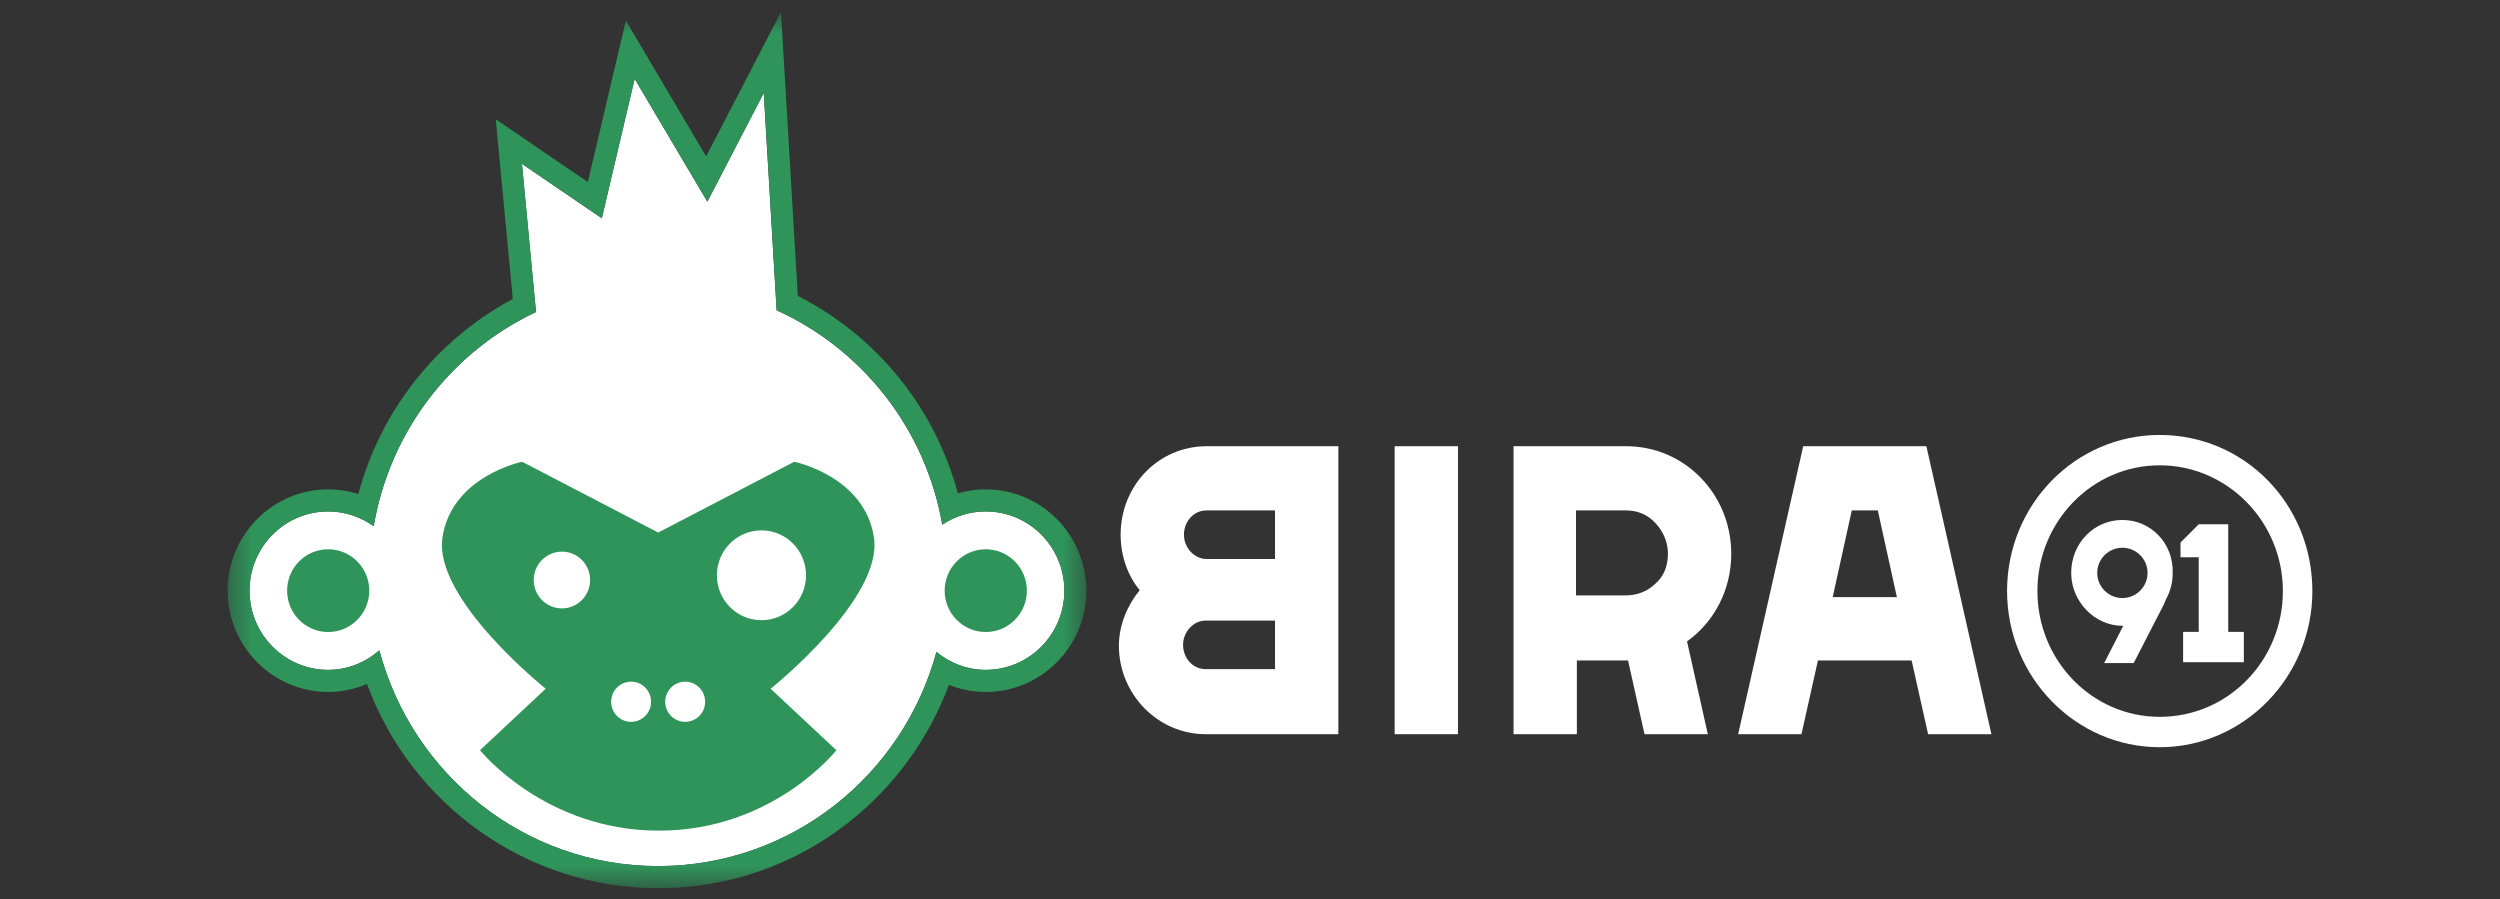 <svg width="114" height="41" viewBox="0 0 114 41" fill="none" xmlns="http://www.w3.org/2000/svg">
<rect x="0" y="0" width="114" height="41" fill="#333333" stroke="none"/>
<g clip-path="url(#clip0_4196_21334)">
<mask id="mask0_4196_21334" style="mask-type:luminance" maskUnits="userSpaceOnUse" x="10" y="0" width="40" height="41">
<path d="M49.537 0.552H10.381V40.5H49.537V0.552Z" fill="white"/>
</mask>
<g mask="url(#mask0_4196_21334)">
<path d="M44.946 23.322C44.213 23.322 43.535 23.547 42.966 23.924C42.204 19.551 39.319 15.921 35.413 14.148L34.825 4.239L32.254 9.196L28.939 3.593L27.441 9.953L23.8 7.472L24.441 14.227C20.599 16.037 17.774 19.654 17.04 23.996C16.452 23.576 15.739 23.322 14.964 23.322C12.982 23.322 11.377 24.939 11.377 26.935C11.377 28.928 12.981 30.546 14.964 30.546C15.86 30.546 16.669 30.204 17.297 29.656C18.798 35.319 23.912 39.494 30.008 39.494C36.08 39.494 41.175 35.355 42.7 29.73C43.315 30.233 44.09 30.547 44.946 30.547C46.93 30.547 48.533 28.928 48.533 26.936C48.533 24.939 46.93 23.322 44.946 23.322Z" fill="white"/>
<path d="M28.942 3.592L32.258 9.195L34.829 4.238L35.416 14.146C39.322 15.92 42.208 19.549 42.97 23.923C43.538 23.545 44.216 23.321 44.949 23.321C46.933 23.321 48.537 24.937 48.537 26.934C48.537 28.926 46.933 30.545 44.949 30.545C44.094 30.545 43.32 30.231 42.704 29.728C41.179 35.353 36.084 39.493 30.011 39.493C23.916 39.493 18.801 35.318 17.3 29.656C16.673 30.203 15.863 30.546 14.967 30.546C12.985 30.546 11.38 28.927 11.38 26.935C11.38 24.938 12.984 23.322 14.967 23.322C15.742 23.322 16.455 23.575 17.043 23.995C17.777 19.652 20.603 16.036 24.444 14.226L23.803 7.472L27.445 9.952L28.942 3.592ZM35.612 0.552L33.943 3.772L32.2 7.131L29.802 3.076L28.539 0.942L27.969 3.359L26.806 8.301L24.363 6.637L22.607 5.441L22.808 7.568L23.384 13.634C19.902 15.493 17.355 18.723 16.34 22.529C15.898 22.388 15.438 22.315 14.968 22.315C12.438 22.314 10.381 24.387 10.381 26.935C10.381 29.481 12.438 31.553 14.967 31.553C15.576 31.553 16.176 31.426 16.734 31.186C18.771 36.732 24.055 40.501 30.011 40.501C33.182 40.501 36.178 39.469 38.676 37.517C40.752 35.894 42.354 33.693 43.273 31.227C43.803 31.442 44.368 31.553 44.949 31.553C47.479 31.553 49.537 29.482 49.537 26.935C49.537 24.387 47.479 22.315 44.949 22.315C44.516 22.315 44.089 22.377 43.678 22.497C42.633 18.6 39.987 15.323 36.38 13.495L35.828 4.179L35.612 0.552Z" fill="#2F945A"/>
<path d="M30.045 37.878C35.26 37.878 38.138 34.21 38.138 34.21L35.14 31.406C35.14 31.406 40.282 27.31 39.852 24.505C39.422 21.703 36.214 21.057 36.214 21.057L30.001 24.29H30.024L23.812 21.057C23.812 21.057 20.603 21.703 20.176 24.505C19.748 27.31 24.885 31.406 24.885 31.406L21.887 34.21C21.886 34.21 24.837 37.878 30.045 37.878Z" fill="#2F945A"/>
<path d="M26.909 26.448C26.909 27.163 26.332 27.743 25.623 27.743C24.913 27.743 24.338 27.163 24.338 26.448C24.338 25.734 24.913 25.155 25.623 25.155C26.332 25.154 26.909 25.734 26.909 26.448Z" fill="white"/>
<path d="M36.755 26.234C36.755 27.366 35.845 28.281 34.724 28.281C33.599 28.281 32.69 27.366 32.69 26.234C32.69 25.101 33.599 24.185 34.724 24.185C35.845 24.186 36.755 25.101 36.755 26.234Z" fill="white"/>
<path d="M16.839 26.935C16.839 27.977 15.998 28.82 14.965 28.82C13.93 28.82 13.092 27.977 13.092 26.935C13.092 25.891 13.93 25.047 14.965 25.047C15.998 25.047 16.839 25.891 16.839 26.935Z" fill="#2F945A"/>
<path d="M46.825 26.935C46.825 27.977 45.986 28.82 44.949 28.82C43.916 28.82 43.076 27.977 43.076 26.935C43.076 25.891 43.916 25.047 44.949 25.047C45.986 25.047 46.825 25.891 46.825 26.935Z" fill="#2F945A"/>
<path d="M29.688 32.002C29.688 32.507 29.28 32.916 28.779 32.916C28.275 32.916 27.869 32.507 27.869 32.002C27.869 31.495 28.274 31.084 28.779 31.084C29.28 31.084 29.688 31.495 29.688 32.002Z" fill="white"/>
<path d="M32.154 32.002C32.154 32.507 31.748 32.916 31.242 32.916C30.742 32.916 30.334 32.507 30.334 32.002C30.334 31.495 30.742 31.084 31.242 31.084C31.748 31.084 32.154 31.495 32.154 32.002Z" fill="white"/>
</g>
<path d="M98.483 21.218C101.568 21.218 104.099 23.789 104.099 26.953C104.099 30.117 101.607 32.688 98.483 32.688C95.398 32.688 92.906 30.117 92.906 26.953C92.906 23.789 95.398 21.218 98.483 21.218ZM98.483 19.834C94.646 19.834 91.522 22.998 91.522 26.953C91.522 30.869 94.646 34.073 98.483 34.073C102.319 34.073 105.444 30.869 105.444 26.953C105.444 22.998 102.359 19.834 98.483 19.834Z" fill="white"/>
<path d="M101.607 28.812V23.908H100.262L99.432 24.738V25.411H100.262V27.032V28.812H99.55V30.197H102.319V28.812H101.607Z" fill="white"/>
<path d="M96.781 23.711C95.476 23.711 94.447 24.779 94.447 26.124C94.447 27.429 95.515 28.536 96.781 28.536H96.82L95.95 30.237H97.295L98.679 27.547L98.758 27.35C98.956 26.994 99.075 26.598 99.075 26.124C99.114 24.779 98.086 23.711 96.781 23.711ZM96.781 27.271C96.148 27.271 95.634 26.756 95.634 26.124C95.634 25.491 96.148 24.977 96.781 24.977C97.414 24.977 97.928 25.491 97.928 26.124C97.928 26.756 97.414 27.271 96.781 27.271Z" fill="white"/>
<path d="M63.596 33.479V20.348H66.483V33.479H63.596Z" fill="white"/>
<path d="M55.016 20.348C52.841 20.348 51.101 22.128 51.101 24.382C51.101 25.332 51.417 26.241 51.971 26.914C51.417 27.586 51.022 28.496 51.022 29.445C51.022 31.66 52.801 33.479 54.977 33.479H61.028V20.348H55.016ZM55.016 23.275H58.141V25.49H55.016C54.462 25.49 53.988 24.976 53.988 24.382C53.988 23.789 54.423 23.275 55.016 23.275ZM58.141 30.513H54.977C54.383 30.513 53.948 29.999 53.948 29.405C53.948 28.812 54.423 28.298 54.977 28.298H58.141V30.513Z" fill="white"/>
<path d="M87.922 33.479H90.809L87.843 20.348H82.226L79.26 33.479H82.147L82.898 30.117H87.17L87.922 33.479ZM83.571 27.23L84.441 23.275H85.628L86.498 27.23H83.571Z" fill="white"/>
<path d="M78.945 25.253C78.945 22.523 76.809 20.348 74.159 20.348H71.905H69.018V33.479H71.905V30.117H74.159C74.199 30.117 74.199 30.117 74.238 30.117L74.99 33.479H77.877L76.928 29.247C78.154 28.377 78.945 26.914 78.945 25.253ZM71.905 23.275H74.159C74.674 23.275 75.148 23.473 75.504 23.868C75.86 24.264 76.058 24.738 76.058 25.253C76.058 25.925 75.781 26.36 75.504 26.597C75.148 26.953 74.674 27.151 74.12 27.151H71.865V23.275H71.905Z" fill="white"/>
</g>
<defs>
<clipPath id="clip0_4196_21334">
<rect width="112.652" height="39.947" fill="white" transform="translate(0.818 0.552)"/>
</clipPath>
</defs>
</svg>
